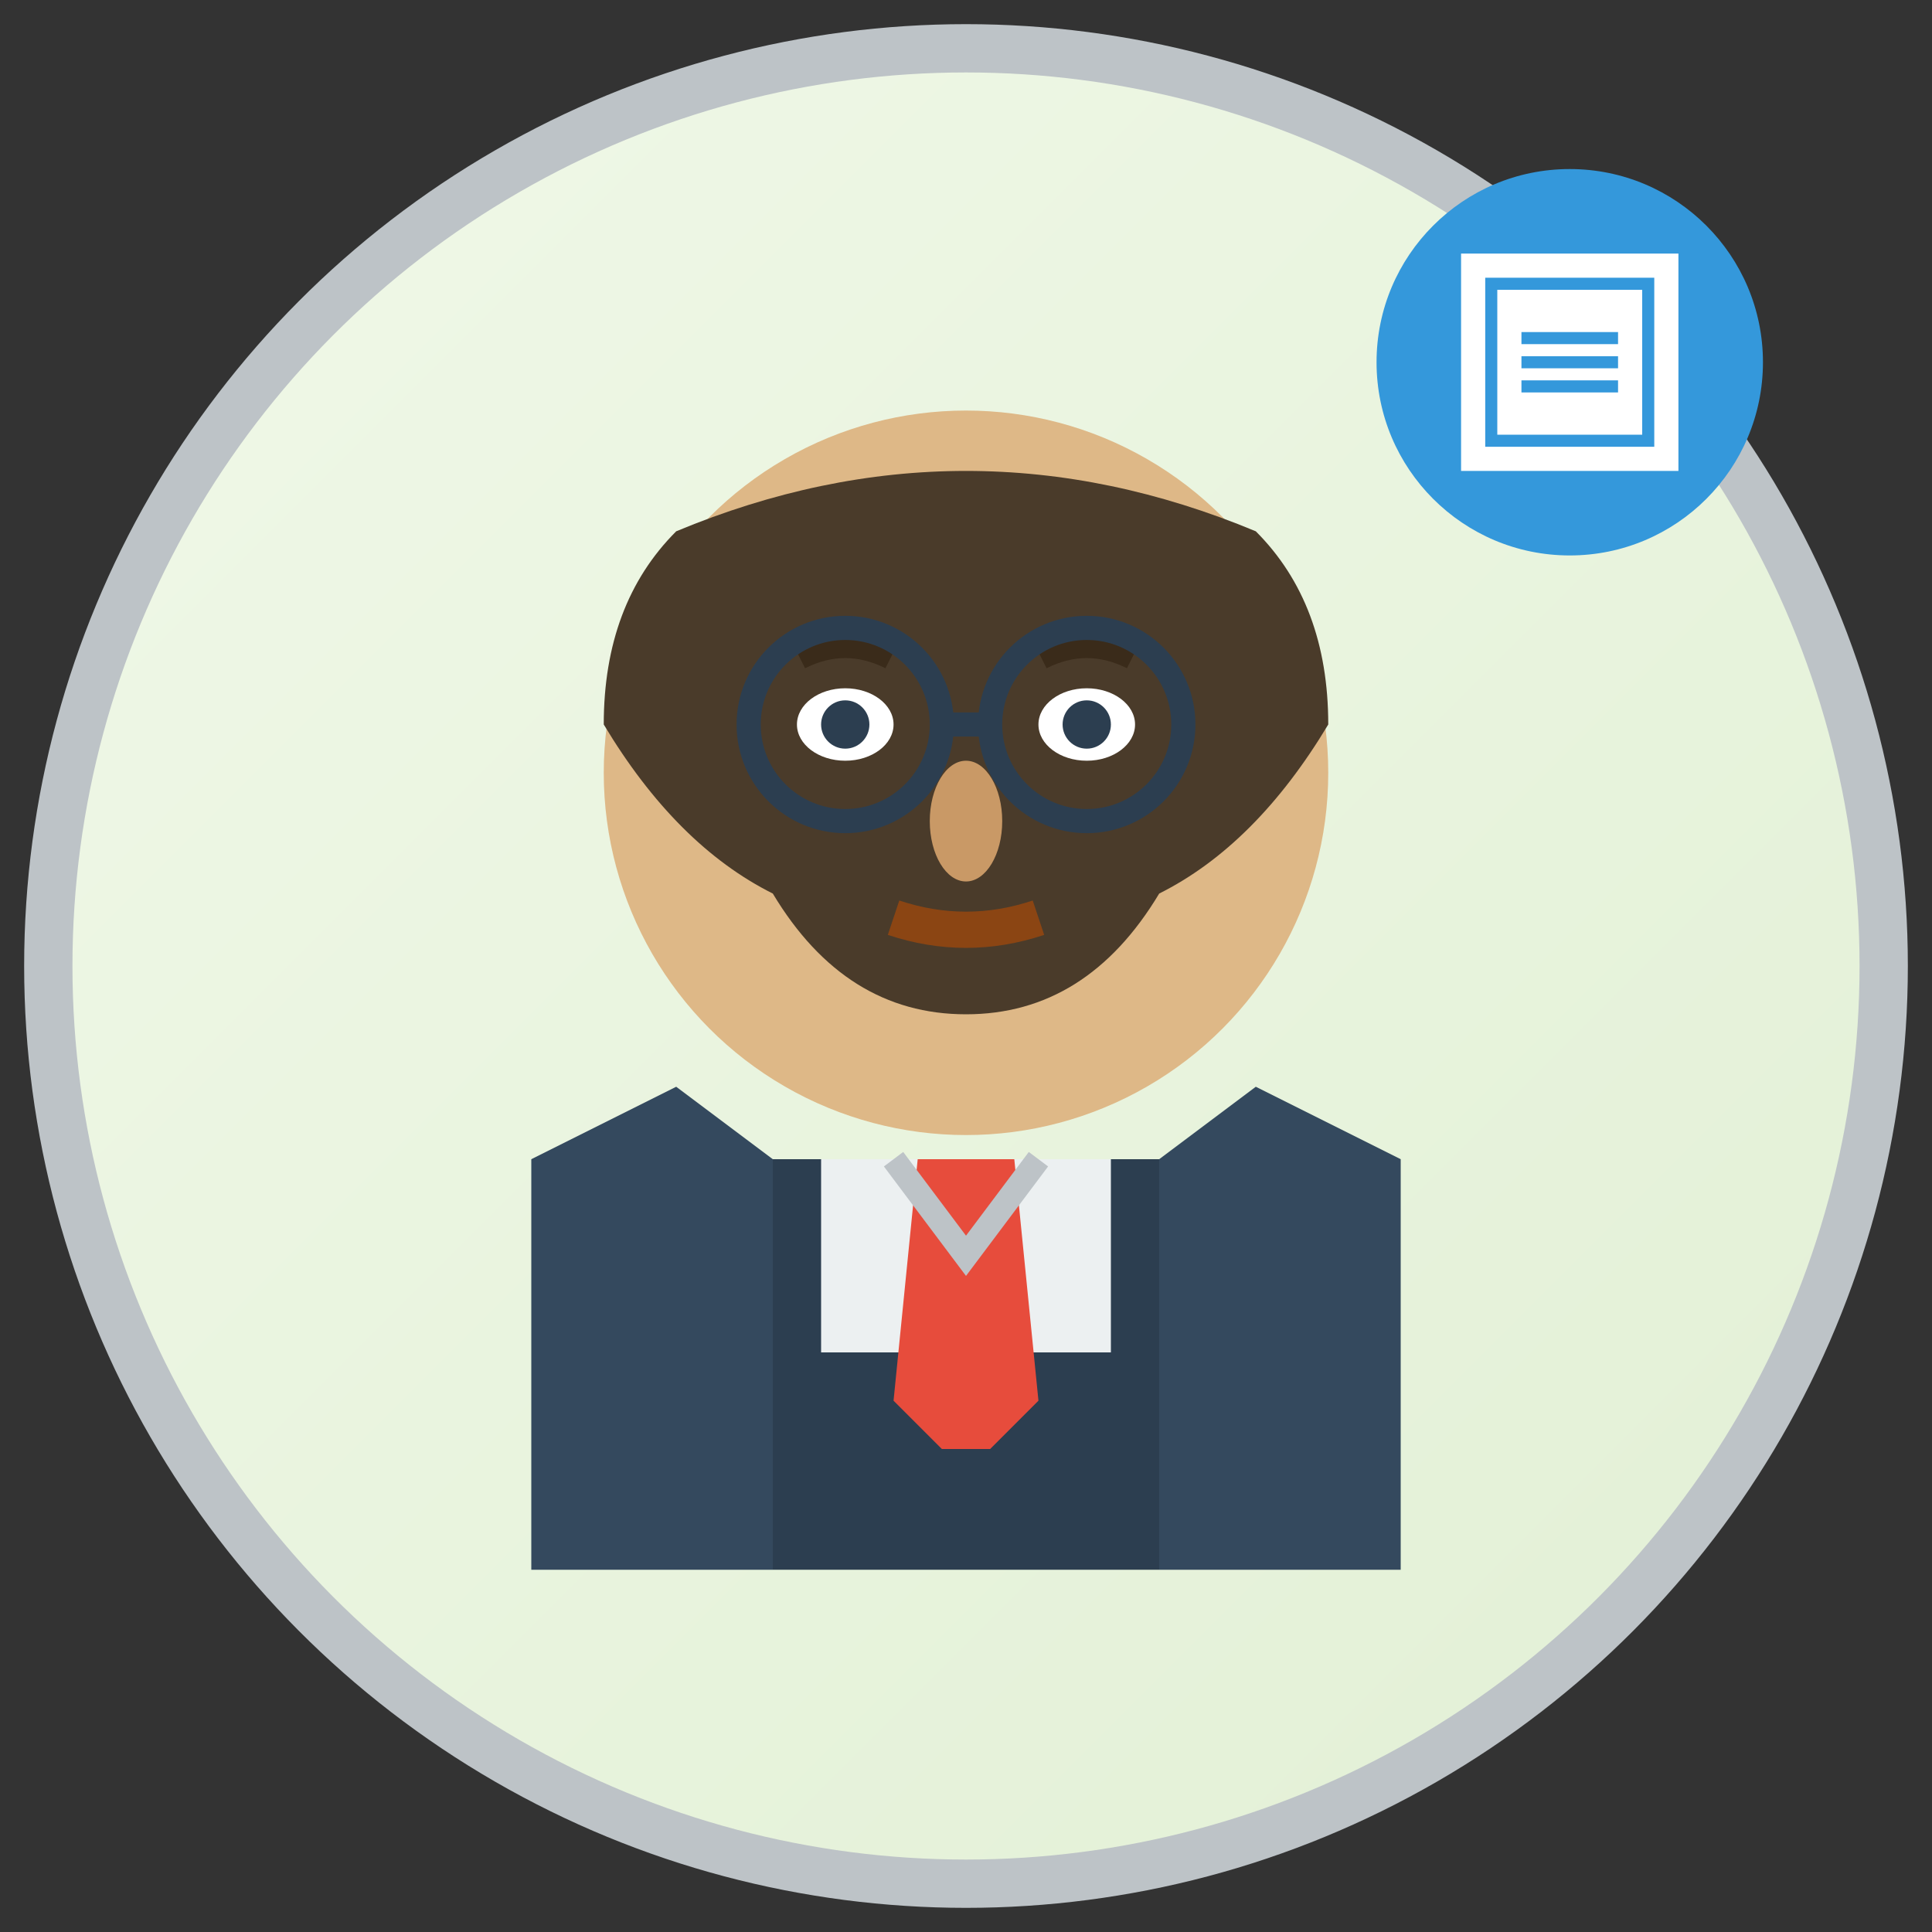 <svg width="80" height="80" viewBox="0 0 80 80" fill="none" xmlns="http://www.w3.org/2000/svg">
  <rect x="0" y="0" width="80" height="80" fill="#333333" stroke="none"/>
  <defs>
    <linearGradient id="avatarGradient2" x1="0%" y1="0%" x2="100%" y2="100%">
      <stop offset="0%" style="stop-color:#f0f8e8;stop-opacity:1" />
      <stop offset="100%" style="stop-color:#e2f0d5;stop-opacity:1" />
    </linearGradient>
  </defs>
  
  <!-- Background circle -->
  <circle cx="40" cy="40" r="38" fill="url(#avatarGradient2)" stroke="#bdc3c7" stroke-width="2"/>
  
  <!-- Professional man avatar -->
  <g transform="translate(40, 40)">
    <!-- Face -->
    <circle cx="0" cy="-8" r="15" fill="#deb887"/>
    
    <!-- Hair (professional short cut) -->
    <path d="M-12 -18 Q0 -23 12 -18 Q15 -15 15 -10 Q12 -5 8 -3 Q5 2 0 2 Q-5 2 -8 -3 Q-12 -5 -15 -10 Q-15 -15 -12 -18 Z" 
          fill="#4a3b2a"/>
    
    <!-- Eyes -->
    <ellipse cx="-5" cy="-10" rx="2" ry="1.5" fill="white"/>
    <ellipse cx="5" cy="-10" rx="2" ry="1.5" fill="white"/>
    <circle cx="-5" cy="-10" r="1" fill="#2c3e50"/>
    <circle cx="5" cy="-10" r="1" fill="#2c3e50"/>
    
    <!-- Eyebrows (thicker for masculine look) -->
    <path d="M-7 -13 Q-5 -14 -3 -13" stroke="#3a2b1a" stroke-width="1.5" fill="none"/>
    <path d="M3 -13 Q5 -14 7 -13" stroke="#3a2b1a" stroke-width="1.5" fill="none"/>
    
    <!-- Nose -->
    <ellipse cx="0" cy="-6" rx="1.5" ry="2.5" fill="#c99966"/>
    
    <!-- Mouth -->
    <path d="M-3 -2 Q0 -1 3 -2" stroke="#8b4513" stroke-width="1.5" fill="none"/>
    
    <!-- Professional attire - suit -->
    <path d="M-18 8 L-12 5 L-8 8 L-8 25 L-18 25 Z" fill="#34495e"/>
    <path d="M18 8 L12 5 L8 8 L8 25 L18 25 Z" fill="#34495e"/>
    <rect x="-8" y="8" width="16" height="17" fill="#2c3e50"/>
    
    <!-- Dress shirt -->
    <rect x="-6" y="8" width="12" height="8" fill="#ecf0f1"/>
    
    <!-- Tie -->
    <path d="M0 8 L2 8 L3 18 L1 20 L-1 20 L-3 18 L-2 8 Z" fill="#e74c3c"/>
    
    <!-- Collar -->
    <path d="M-3 8 L0 12 L3 8" stroke="#bdc3c7" stroke-width="1" fill="none"/>
    
    <!-- Professional glasses -->
    <circle cx="-5" cy="-10" r="4" fill="none" stroke="#2c3e50" stroke-width="1"/>
    <circle cx="5" cy="-10" r="4" fill="none" stroke="#2c3e50" stroke-width="1"/>
    <line x1="-1" y1="-10" x2="1" y2="-10" stroke="#2c3e50" stroke-width="1"/>
  </g>
  
  <!-- Professional expertise indicator -->
  <circle cx="65" cy="15" r="8" fill="#3498db"/>
  <rect x="61" y="11" width="8" height="8" fill="none" stroke="white" stroke-width="1"/>
  <rect x="62" y="12" width="6" height="6" fill="white"/>
  <line x1="63" y1="14" x2="67" y2="14" stroke="#3498db" stroke-width="0.5"/>
  <line x1="63" y1="15" x2="67" y2="15" stroke="#3498db" stroke-width="0.5"/>
  <line x1="63" y1="16" x2="67" y2="16" stroke="#3498db" stroke-width="0.5"/>
</svg>
